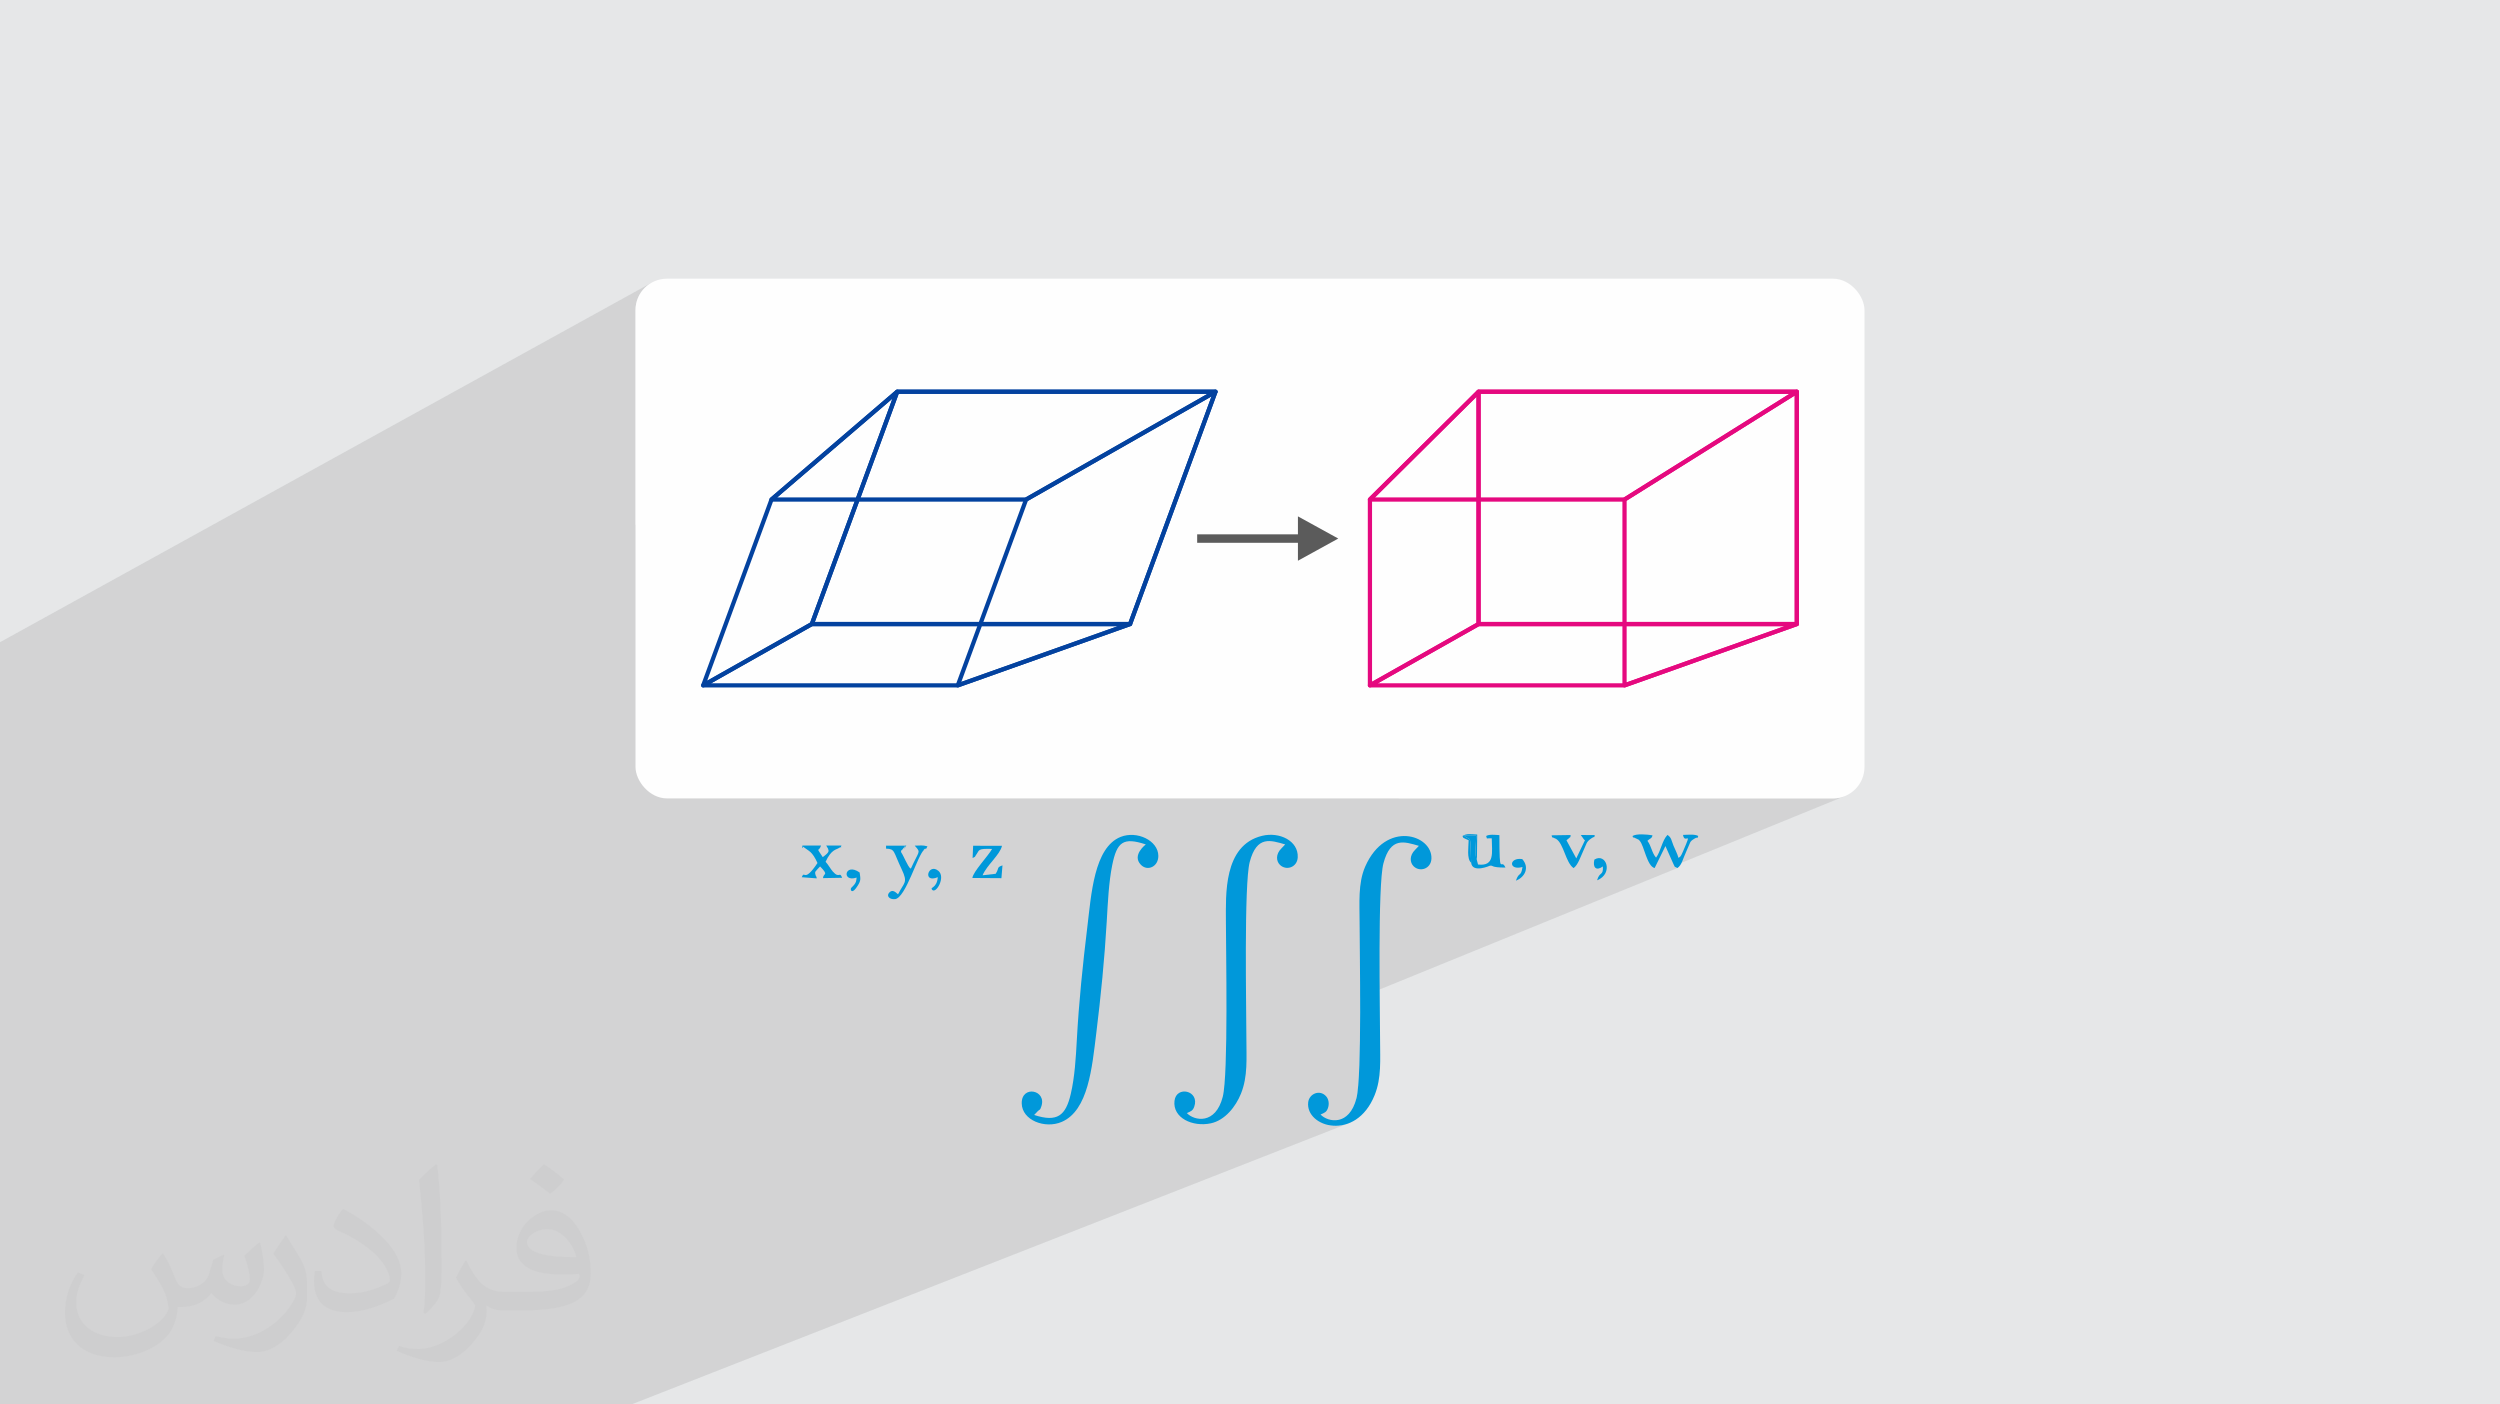 <?xml version="1.0" encoding="UTF-8"?>
<!DOCTYPE svg PUBLIC "-//W3C//DTD SVG 1.1//EN" "http://www.w3.org/Graphics/SVG/1.1/DTD/svg11.dtd">
<!-- Creator: CorelDRAW 2020 (64-Bit) -->
<svg xmlns="http://www.w3.org/2000/svg" xml:space="preserve" width="94.192mm" height="52.917mm" version="1.1" style="shape-rendering:geometricPrecision; text-rendering:geometricPrecision; image-rendering:optimizeQuality; fill-rule:evenodd; clip-rule:evenodd"
viewBox="0 0 9404.92 5283.66"
 xmlns:xlink="http://www.w3.org/1999/xlink"
 xmlns:xodm="http://www.corel.com/coreldraw/odm/2003">
 <defs>
  <style type="text/css">
   <![CDATA[
    .fil4 {fill:#FEFEFE}
    .fil3 {fill:#0098DA}
    .fil0 {fill:#E6E7E8}
    .fil7 {fill:#5B5B5B;fill-rule:nonzero}
    .fil5 {fill:#E5097F;fill-rule:nonzero}
    .fil6 {fill:#03429F;fill-rule:nonzero}
    .fil2 {fill:#373435;fill-opacity:0.031}
    .fil1 {fill:#2B2A29;fill-opacity:0.102}
   ]]>
  </style>
 </defs>
 <g id="Layer_x0020_1">
  <polygon class="fil0" points="-0,0 9404.92,0 9404.92,5283.66 -0,5283.66 "/>
  <path class="fil1" d="M6764.02 2354.25l-0.03 0.02 -0.21 0.12 -0.32 0.18 -0.12 0.08 -0.07 0.03 -0.35 0.2 -0.25 0.11 -0.04 0.02 -1502.73 648.55 1636.12 0 12.03 -0.61 11.69 -1.8 11.29 -2.93 10.84 -3.98 -643.43 262.68 0.01 0.01 0.86 2.22 0.59 1.15 0.86 0.64 1.66 0.71 2.99 1.37 4.86 2.59 -1193.39 486.67 0.01 4.41 0.03 26.45 -0.03 26.52 -0.09 26.45 -0.15 26.25 -0.24 25.91 -0.32 25.44 -0.41 24.81 -0.52 24.06 -0.62 23.17 -0.73 22.15 -0.86 20.98 -0.98 19.68 -1.13 18.23 -1.27 16.64 -1.42 14.94 -1.57 13.08 -1.75 11.08 -1.92 8.96 -5.65 18.4 -6.74 15.74 -7.66 13.24 -8.45 10.87 -9.07 8.69 -9.55 6.64 -9.87 4.75 -53.78 21.14 3.41 1.06 20.05 2.91 21.01 -0.29 21.51 -3.74 21.53 -7.49 -2704.71 1060.25 -61.9 0 -127.99 0 -128.68 0 -52.04 0 -95.43 0 -3.89 0 -59.37 0 -124.73 0 -129.22 0 -50.72 0 -156.05 0 -23.3 0 -27.62 0 -9.61 0 -14.58 0 -19.8 0 -3.18 0 -35.09 0 -37.02 0 -11.4 0 -7.67 0 -6.85 0 -4.57 0 -28.51 0 -29.5 0 -7.66 0 -3.63 0 -20.06 0 -17.11 0 -41.26 0 -0.18 0 -0.81 0 -9.24 0 -2.19 0 -0.16 0 -9.6 0 -12.76 0 -9.18 0 -1.71 0 -13.58 0 -0.21 0 -6.46 0 -20.72 0 -82.89 0 -0.12 0 -2.03 0 -3.65 0 -7.78 0 -35.71 0 -8.74 0 -19.21 0 -15.16 0 -11.63 0 -2.06 0 -5.98 0 -0.48 0 -5.98 0 -10.01 0 -0.78 0 -9.28 0 -7.77 0 -47.13 0 -0.68 0 -101.25 0 -14.98 0 -34.86 0 -0.24 0 -1.15 0 -21.7 0 -11.29 0 -2.15 0 -37.14 0 -0.27 0 -1.24 0 -44.72 0 -17.12 0 -14.94 0 -33.29 0 -38.15 0 -52.9 0 -104.59 0 -50.9 0 -89.83 0 0 -11.42 0 -7.19 0 -8 0 -29.37 0 -23.17 0 -41.12 0 -9.52 0 -22.72 0 -57.89 0 -37.18 0 -22.16 0 -35.09 0 -2.21 0 -22.55 0 -17.88 0 -2.24 0 -15.25 0 -4.56 0 -20.58 0 -2.54 0 -0.33 0 -0.77 0 -9.16 0 -2.22 0 -0.38 0 -9.05 0 -1.06 0 -8.21 0 -1.67 0 -3.19 0 -0.1 0 -1.63 0 -2.58 0 -4.84 0 -1.62 0 -2.88 0 -0.03 0 -0.58 0 -10.8 0 -16.89 0 -11.71 0 -0.78 0 -5.85 0 -13.1 0 -11.53 0 -1.65 0 -6.91 0 -10.28 0 -8.08 0 -2.73 0 -1.73 0 -1.18 0 -1.12 0 -8.04 0 -2.31 0 -13.36 0 -2.58 0 -6.1 0 -3.79 0 -22.84 0 -0.26 0 -5.57 0 -2.23 0 -15.36 0 -11.66 0 -3.04 0 -2.25 0 -0.1 0 -0.86 0 -14.08 0 -4.02 0 -4.41 0 -4.6 0 -4.95 0 -21.75 0 -1.84 0 -5.59 0 -2.42 0 -175.62 0 -10.21 0 -31.19 0 -0.01 0 -2.16 0 -2.14 0 -9.95 0 -1.01 0 -1.21 0 -2.69 0 -18.64 0 -3.28 0 -1.58 0 -33.11 0 -2.19 0 -1.49 0 -17.63 0 -94.4 0 -12 0 -2.85 0 -1.84 0 -4.63 0 -5.44 0 -4.12 0 -0.67 0 -0.02 0 -0.01 0 -248.83 0 -1.77 0 -15.39 0 -9.69 0 -0.09 0 -2.18 0 -7.79 0 -4.94 0 -0.03 0 -0.77 0 -46.68 0 -0.07 0 -0.13 0 -15.2 0 -28.52 0 -1.16 0 -1.75 0 -0.28 0 -2.1 0 -3.74 0 -4.71 0 -1.54 0 -0.03 0 -0.77 0 -362.19 0 -4.54 0 -131.26 0 -5.05 0 -1.19 0 -2.53 0 -7.58 0 -5.19 0 -0.01 0 -0.86 0 -0.01 0 -0.01 0 -797.73 2452.73 -1353.31 -9.75 5.93 -9.1 6.81 -8.4 7.64 -7.64 8.4 -6.81 9.1 -5.93 9.75 -4.99 10.31 -3.98 10.84 -2.93 11.29 -1.8 11.69 -0.61 12.03 0 808.32 980.77 -508.24 0.69 -0.33 0.73 -0.27 0.76 -0.19 0.36 -0.06 0.04 0 0.38 -0.06 0.81 -0.04 1197.24 0 0.23 0.02 0.67 0.04 0.41 0.07 0.3 0.03 0.16 0.05 0.06 0.01 0.92 0.28 0.1 0.05 0.26 0.08 0.64 0.34 0.21 0.11 0 0.01 0.06 0.03 0.18 0.09 0.06 0.05 0.21 0.11 0.27 0.22 0.09 0.06 0.25 0.22 0.21 0.17 0.16 0.12 0.03 0.03 0.18 0.15 0.53 0.65 0.13 0.16 0.01 0 0.03 0.04 0.11 0.13 0.03 0.05 0.13 0.16 0.23 0.42 0.07 0.11 0.06 0.14 0.16 0.29 0.09 0.15 0.01 0.03 0.12 0.22 0.18 0.58 0.03 0.07 0.02 0.1 0.11 0.35 0.04 0.1 0 0.02 0.09 0.28 0.06 0.59 0.02 0.09 0 0.12 0.01 0.08 0.05 0.35 -0.01 0.12 0.03 0.26 -0.01 0.42 -0.03 0.41 -0.05 0.41 -0.08 0.4 -0.09 0.39 -0.11 0.38 -0.13 0.38 -0.15 0.37 -204.89 557.38 1183.9 -567.77 0.13 -0.05 0.14 -0.07 0.12 -0.03 0 -0.01 0.4 -0.16 0.83 -0.24 0.11 -0.02 0.04 -0.01 0.1 -0.01 0.62 -0.1 0.89 -0.05 1197.24 0 0.99 0.07 0.28 0.06 0.02 0 0.32 0.03 0.26 0.08 0.1 0.02 0.95 0.31 0.19 0.06 0.37 0.2 0.34 0.16 0.29 0.18 0.36 0.2 0.19 0.15 -971.58 403.97 2.2 0 970.24 -403.26 0.13 0.11 0.22 0.27 0.29 0.31 0.23 0.32 0.23 0.29 0.06 0.11 0.1 0.14 0.17 0.36 0.41 0.75 0.07 0.24 0.06 0.1 0.11 0.41 0.23 0.75 0.03 0.27 0.02 0.09 0.02 0.34 0.09 0.91 0 873.98 -0.1 1.22 -0.01 0.12 -0.04 0.14 -0.01 0.13 -0.12 0.38 -0.1 0.41 -0.02 0.04 -0.04 0.17 -0.12 0.28 -0.07 0.22 -0.12 0.22 -0.01 0.01 -0.07 0.18 -0.02 0.04 -0.1 0.23 -0.32 0.5 -0.1 0.18 -0.06 0.07 -0.01 0.02 -0.02 0.02 -0.01 0.02 -0.17 0.26 -0.4 0.45 -0.09 0.09 -0.08 0.11 -0.03 0.03 -0.1 0.12 -0.09 0.07 -0.06 0.07 0 -0.04 -0.63 0.57 -0.37 0.24 0 0.04zm1 -5.52l0.02 -880.82 -1.01 881.24 0.99 -0.42z"/>
  <path class="fil2" d="M613.72 4715.75c17.95,27.21 29.6,53.36 40.96,82.43 8.45,16.91 12.93,48.09 52.57,48.09 11.61,0 28.28,-3.42 43.06,-11.61 16.63,-8.73 29.32,-21.94 35.94,-42l15.85 -53.36 38.57 -19.02 2.64 2.64c-5.27,20.09 -6.59,39.36 -6.59,54.43 0,44.63 38.57,61.56 69.22,61.56 17.95,0 34.09,-8.73 34.09,-25.11 0,-21.13 -8.98,-57.06 -20.62,-89.29 17.95,-17.95 35.94,-35.94 56.53,-50.47l3.17 1.6c8.98,38.04 14,75.56 14,100.66 0,24.57 -10.83,51.79 -19.81,69.49 -18.49,34.87 -51.25,62.62 -90.87,62.62 -30.1,0 -63.65,-15.07 -86.66,-43.06l-1.32 0c-21.66,26.96 -55.22,51.25 -108.86,51.25l-16.63 0c-2.64,35.41 -10.29,60.49 -21.94,82.95 -31.95,62.34 -126.81,106.47 -216.1,106.47 -124.17,0 -186.51,-71.59 -186.51,-166.96 0,-58.91 19.27,-113.6 48.88,-152.42l24.29 10.04c-18.49,35.41 -30.91,68.68 -30.91,101.45 0,89.29 72.66,131.83 156.4,131.83 77.68,0 173.83,-49.41 191.28,-106.72 -6.59,-62.62 -30.1,-91.93 -66.04,-148.99 10.83,-19.02 24.83,-38.04 42.28,-58.38l3.17 0 0 0 0 0 -0.02 -0.09zm1432.13 -336.04c26.15,16.39 51.79,35.66 76.87,57.85 -14,19.81 -31.45,37.79 -53.11,53.64 -25.11,-20.34 -50.19,-37.79 -75.84,-56.27 17.42,-19.55 34.62,-38.29 52.04,-55.22l0 0 0 0 0 0 0 0 0 0 0.03 0zm13.47 244.11c-42.28,0 -76.87,27.75 -76.87,48.34 0,44.13 84.53,57.85 185.72,57.31 -12.68,-51.79 -57.06,-105.68 -108.86,-105.68l0.01 0.03zm-94.86 236.19c54.96,0 103.04,-1.6 139.74,-10.83 40.96,-10.29 75.56,-30.91 75.56,-45.17 0,-3.7 0,-8.19 -1.32,-11.89 -22.98,2.11 -49.41,2.11 -72.38,2.11 -74.49,0 -131.55,-16.91 -154.02,-58.66 -5.55,-11.61 -9.51,-24.57 -9.51,-39.36 0,-40.43 17.42,-79.79 48.09,-107 25.61,-22.45 53.89,-36.44 82.67,-36.44 52.04,0 93.51,41.75 122.57,107.54 15.85,35.94 26.68,77.4 26.68,129.72 0,34.87 -9.51,64.19 -31.17,85.85 -40.43,39.11 -114.92,53.89 -229.04,53.89l-51.79 0 0 0 -13.47 0c-28.28,0 -48.62,-5.02 -64.72,-17.42l-2.64 0c0.79,6.59 1.32,12.93 1.32,19.02 0,25.61 -8.45,58.38 -25.61,84.53 -50.72,75.3 -105.68,108.04 -153.24,108.04 -48.09,0 -107,-18.49 -160.11,-42.54l9.51 -18.49c17.17,7.13 40.96,11.89 73.7,11.89 85.85,0 198.66,-82.43 212.66,-163 -3.17,-6.59 -8.98,-15.32 -17.17,-24.57 -25.11,-29.85 -40.96,-54.68 -55.75,-80.83 12.68,-25.11 24.29,-45.17 35.13,-63.4l4.49 -0.53c36.72,74.77 69.99,117.55 144.23,117.55l11.61 0 0 0 53.89 0 0 0 0 0 0 0 0 0 0 0 0.09 0.01zm-371.98 79c6.34,-34.34 6.87,-72.91 6.87,-108.86l0 -53.36c0,-99.6 -12.68,-244.36 -22.98,-338.68 17.95,-19.27 43.06,-42 62.87,-57.31l5.81 1.6c13.47,118.62 16.63,256 16.63,383.06 0,33.3 -1.32,65.79 -4.49,89.55 -1.85,30.1 -19.27,52.83 -56.53,87.7l-8.19 -3.7zm-382.8 -157.19c1.85,46.77 24.83,83.49 105.15,83.49 49.93,0 92.19,-12.93 138.96,-35.13 8.45,-3.7 12.93,-8.73 12.93,-12.93 0,-29.32 -22.45,-68.15 -60.23,-103.55 -36.72,-33.3 -85.34,-62.62 -130.76,-82.18 -15.6,-6.59 -20.62,-13.47 -20.62,-20.09 0,-13.47 17.95,-41.75 32.77,-62.09l5.02 -0.53c52.04,27.21 110.17,67.64 153.24,112.53 39.11,41.47 63.4,83.49 63.4,129.19 0,33.81 -10.29,65.51 -26.96,95.11 -57.06,28.79 -117.83,50.72 -178.06,50.72 -73.17,0 -123.1,-34.34 -123.1,-114.92 0,-8.73 0,-22.19 3.17,-39.64l25.11 0 0 0 0 0 0 0 0 0 0 0 -0.02 0zm-132.37 -132.9l45.45 73.45c16.63,27.21 32.23,56.81 32.23,103.55l0 59.7c0,48.34 -30.91,100.13 -80.83,151.38 -39.11,34.62 -73.7,49.41 -105.68,49.41 -47.55,0 -101.98,-14.79 -164.85,-41.75l7.13 -18.49c19.81,5.27 42.79,9.77 71.06,9.77 90.36,-0.53 182.8,-66.57 225.08,-147.15 5.02,-9.26 6.87,-17.95 6.87,-24.04 0,-9.26 -5.02,-19.55 -8.98,-28.79 -22.98,-43.31 -48.62,-82.95 -76.87,-119.68 14.79,-23.25 29.6,-45.7 45.7,-67.9l3.7 0.53 0 0 0 0 0 0 0 0 0 0 -0.02 0.01z"/>
  <g id="_3127058635120">
   <g>
    <path class="fil3" d="M4464.9 4187.38c14.98,-6.61 22.24,-8.52 27.76,-23.96 21.77,-60.99 -67.52,-80.76 -74.26,-22.03 -7.37,64.31 68.36,99.05 136.4,84.56 54.4,-11.58 94.44,-63.84 113.66,-111.65 26.27,-65.33 20.37,-131.43 20.37,-209.56 0,-104.8 -9.42,-579.24 12.64,-662.29 26.68,-100.41 78.47,-81.56 133.38,-65.77l-13.94 14.67c-22.47,21.91 -20.19,48.48 -5.51,62.52 23.72,22.68 64.85,9.1 66.65,-28.73 2.96,-61.97 -68.58,-96.93 -134.58,-80.69 -145.87,35.92 -135.63,222.91 -135.63,321.52 0,105.68 9.53,576.46 -11.88,660.17 -27.1,105.98 -107.17,90.63 -135.06,61.24z"/>
    <path class="fil3" d="M4967.87 4192.75c14.96,-6.63 22.25,-8.55 27.76,-23.99 5.58,-15.63 3.14,-33.43 -6.9,-44.63 -24.04,-26.86 -63.7,-9.29 -67.36,22.62 -10.74,94.08 178.79,150.1 250.07,-27.09 26.26,-65.26 20.37,-131.53 20.37,-209.56 0,-104.81 -9.44,-579.21 12.65,-662.28 26.7,-100.48 78.47,-81.55 133.38,-65.78l-13.95 14.66c-22.47,21.91 -20.2,48.48 -5.52,62.52 23.73,22.71 64.85,9.08 66.65,-28.72 4.3,-90.26 -171.77,-146.69 -249.18,29.66 -27.51,62.67 -21.03,138.14 -21.03,211.18 0,105.62 9.53,576.52 -11.87,660.17 -26.99,105.49 -106.66,90.99 -135.07,61.26z"/>
    <path class="fil3" d="M3890.41 4194.49l14.14 -14.75c9.33,-8.92 6.69,-0.92 12.1,-15.11 24.53,-64.33 -73.94,-84.44 -72.95,-13.96 0.9,63.95 87.68,96.77 150.15,70.05 100.67,-43.06 114.38,-205.24 130.39,-334.52 17.05,-137.66 31.13,-279.81 39.34,-420.38 3.97,-68.18 7.48,-146.54 20.56,-211.19 17.78,-87.91 41.54,-105.83 126.27,-77.97 -0.73,1.13 -53.39,40.19 -18.57,76.51 24.93,26.01 66.11,7.28 65.79,-33.32 -0.45,-58.22 -80.66,-95.57 -141.47,-71.59 -100.93,39.78 -111,219.15 -125.83,340.62 -16.87,138.25 -31.7,282.47 -39.21,421.08 -3.71,68.62 -7.89,141.38 -22.96,205.7 -19.02,81.25 -50.51,107.36 -137.76,78.82z"/>
    <path class="fil3" d="M6141.46 3144.93c5.88,14.34 -3.56,0.07 10.34,7.95l7.26 3.36c10.5,6.43 1.33,-2.22 9.65,7.08 16.83,18.81 27.1,95.36 55.96,102.24l40.63 -82.78 28.53 64.21c10.21,19.7 0.54,9.58 16.46,18.61 17.2,-11.45 20.06,-34.14 34.51,-64.83 16.06,-34.11 9.88,-33.68 29.8,-45.91 17.62,-10.81 6.01,8.32 14.2,-9.92 -13.01,-7.58 -39.01,-4.51 -57.31,-4.03 6.42,38.89 37.63,-25.11 -0.08,62.19 -10.03,23.25 -10.44,18.87 -17.06,24.24 -5.1,-18.21 -11.27,-27.7 -18.78,-46.16 -7.91,-19.46 -7.45,-30.64 -22.73,-40.25 -20.82,22.42 -24.78,61.47 -42.81,85.49 -16.39,-18.85 -17.11,-43.02 -32.52,-63.33 7.73,-8.19 17.56,-8.38 19.02,-20.68 -20.66,-3.3 -59.15,-7.02 -75.06,2.54z"/>
    <path class="fil3" d="M3333.36 3192.55c34.61,1.44 26.13,8.97 58.69,77.51 24.97,52.6 8.94,48.22 -13.63,94.32 -7.8,-6.46 -20.19,-20.68 -33.16,-6.45 -12.04,13.2 2.13,26.65 21.48,24.67 41,-4.18 85.61,-168.62 110.65,-186.51 20.67,-14.75 -21.67,10.22 7.35,-3.76l4.3 -8.52c-19.85,-5.22 -26.1,-2.51 -47.94,-2.51l5.8 6.62c16.78,19.61 9.32,14.53 -20.37,79.97 -7.19,-6.22 -3.07,-0.97 -10.01,-11.55 -1.2,-1.83 -7.48,-13.92 -9.29,-17.45 -6,-11.73 -11.35,-24.13 -17.86,-33.95 4.71,-19.69 -3.07,2.36 6.41,-10.45 32.21,-43.58 -6.22,23.05 10.7,-13.16l-73.19 -0.03 0.06 11.25z"/>
    <path class="fil3" d="M3075.39 3246.59c-52.9,79.08 -47.48,24.03 -59.26,53.51l56.38 4.31c-0.48,-7.36 -3.04,-7.83 -3.94,-10.91 -4.72,-16.01 -1.87,-13.49 16.56,-34.02 34.46,35.32 12.06,23.8 10.95,44l71.96 -1.33c-10.1,-26.34 -9.36,5.83 -35.49,-23.92 -7.81,-8.9 -16.27,-24.8 -26.74,-36.25 21.92,-47.54 40.27,-44.87 50.64,-52.11 16.78,-11.7 0.38,11.7 9.08,-9.07l-57.67 0c0.61,1.48 2.29,1.75 2.63,4.01 0.33,2.16 2.02,3.04 2.41,3.88 0.35,0.78 1.63,2.73 1.97,3.64 3.46,9.4 5.92,13.64 -19.81,32.06 -27.36,-42.41 -15.03,-16 -6.27,-43.51l-70.49 -0.1c10.3,25.42 -11.37,-7.38 5.67,6.41 18.92,15.31 30.59,13.95 51.42,59.38z"/>
    <path class="fil3" d="M5556.11 3236.07c-9.83,-21.21 -2.8,-65.07 -2.39,-93l-47.71 -0.04c31.45,25.04 23.56,-12.24 28.38,102.49 4.52,40.76 71.03,11.09 71.06,11.09 13.5,-1.58 1.26,7.15 58.03,7.15 -17.32,-40.31 -22.38,44.54 -22.82,-122.09 -16.51,-1.05 -37.74,-3.78 -49.77,3.25 5.32,14.1 -3.29,7.74 21.07,8.87 0.21,51.38 13.31,106.24 -51.71,98.42l-4.14 -16.15z"/>
    <path class="fil3" d="M3658.92 3227.78c14.94,-7.6 5.03,-1.22 13.76,-12.75 12.7,-16.79 2.99,-23.29 59.56,-21.36 -14.42,26.28 -72.29,86.45 -74.12,109.27l109.19 0.74 4.03 -48.16c-23.25,7.87 -11.32,9.7 -25.64,31.65l-49.27 5.66c16.37,-38.96 65.28,-76.66 73.05,-110.85l-108.57 -0.31 -2.01 46.1z"/>
    <path class="fil3" d="M5837.12 3142.47c5.19,16.16 -4.22,2.58 9.41,10.13 0.91,0.5 2.62,0.96 3.6,1.52 1.04,0.58 2.71,1.03 3.77,1.68 29.13,17.81 35.88,89.41 65.77,109.91 16.31,-10.83 26.46,-43.18 35.96,-63.28 14.07,-29.74 10.97,-34.63 30.7,-48.29 17.28,-11.97 8.86,2.84 13.05,-12.54l-52.54 -0.35 12.29 17.24c0.66,0.59 2.4,1.52 3.41,2.49l-32.67 68.25 -36.92 -68.13 9.47 -7.75c5.73,-6.95 4.99,0.67 6.3,-11.98l-71.6 1.1z"/>
    <path class="fil3" d="M3222.56 3301.35c-1.35,14.26 -2.14,17.86 -8.99,26.88 -7.49,9.85 -14.97,11.18 -12.39,20.47 0.5,0.19 5.28,15.73 25.97,-17.58 12.29,-19.78 10.02,-25.21 6.76,-48.89 -56.81,-39.52 -69.04,38.88 -11.35,19.12z"/>
    <path class="fil3" d="M5997.99 3233.76c-7.12,30.42 7.32,43.95 31.96,25.68 2.34,36.84 -12.47,17.98 -21.74,52.36 63.18,-25.81 33.82,-105.44 -10.22,-78.04z"/>
    <path class="fil3" d="M3527.95 3299.91c-3.59,44.1 -31.5,36.2 -21.05,47.72 14.34,15.79 51.66,-47.82 23.28,-71.51 -38.05,-31.77 -61.59,48.81 -2.24,23.79z"/>
    <path class="fil3" d="M5727.55 3261.6c-5.58,39.16 -13.24,16.56 -24.72,51.45 34.5,-13.73 51.91,-49.83 23.8,-81.22 -51.02,-7.32 -52.05,44.53 0.92,29.76z"/>
    <path class="fil3" d="M5534.39 3245.53c-4.81,-114.74 3.08,-77.45 -28.38,-102.49l47.71 0.04c-0.41,27.93 -7.44,71.79 2.39,93l1.12 -96.61c-22.45,-1.2 -40.08,-4.88 -55.37,5.47 5.34,10.31 -1.95,3.79 15.12,12.58l7.98 3.47c0.03,24.23 -8.05,69.58 9.44,84.54z"/>
   </g>
   <g>
    <rect class="fil4" x="2390.8" y="1048.45" width="4623.32" height="1955.1" rx="118.11" ry="118.11"/>
    <g>
     <path class="fil5" d="M5565.54 1481.65l-392.58 389.52 936.18 0 622.59 -389.52 -1166.19 0zm-417.53 391.86l408.24 -405.07c1.46,-1.69 3.62,-2.76 6.03,-2.76l1197.24 0c2.66,0.02 5.26,1.36 6.77,3.77 2.32,3.73 1.17,8.66 -2.57,10.97l-647.69 405.23c-1.31,0.93 -2.91,1.48 -4.62,1.48l-957.79 0c-2.05,-0.03 -4.09,-0.81 -5.64,-2.37 -3.11,-3.13 -3.09,-8.16 0.03,-11.26z"/>
     <path class="fil5" d="M6751.54 1488.06l-632.13 395.5 0 683.48 632.13 -225 0 -853.98zm-644.32 384.33l647.69 -405.23c1.31,-0.93 2.91,-1.48 4.62,-1.48 4.4,0 7.98,3.57 7.98,7.99l0 873.98c-0.01,3.29 -2.06,6.36 -5.33,7.52l-647.6 230.51c-0.97,0.41 -2.04,0.64 -3.16,0.64 -4.4,0 -7.98,-3.57 -7.98,-7.98l0 -699.19c0.01,-2.66 1.35,-5.25 3.77,-6.76z"/>
     <path class="fil5" d="M6761.71 2355.32l-647.64 230.53c-0.88,0.3 -1.78,0.45 -2.66,0.45l-957.79 0.01c-4.41,0 -7.99,-3.57 -7.99,-7.98 0,-3.27 1.97,-6.07 4.77,-7.31l407.97 -230.3c1.24,-0.69 2.58,-1.02 3.9,-1.02l0 -0.04 1197.24 0c4.4,0 7.98,3.57 7.98,7.98 0,3.65 -2.45,6.73 -5.79,7.68zm-651.62 215.03l603.25 -214.72 -1149.03 0 -380.38 214.72 926.17 0z"/>
     <path class="fil5" d="M5565.49 2354.96l-407.97 230.29c-3.81,2.16 -8.67,0.8 -10.81,-3.03 -0.7,-1.23 -1.03,-2.57 -1.03,-3.89l-0.04 0 0 -699.19c0,-2.43 1.09,-4.6 2.81,-6.06l408.22 -405.06c3.12,-3.11 8.16,-3.09 11.26,0.03 1.54,1.55 2.32,3.57 2.32,5.61l0.02 873.98c0,3.27 -1.96,6.08 -4.77,7.32zm-403.89 209.74l392.7 -221.67 0 -850.23 -392.7 389.64 0 682.27z"/>
     <path class="fil5" d="M5562.29 1465.68l1197.24 0c4.4,0 7.98,3.57 7.98,7.99l0 873.98c0,4.41 -3.57,7.99 -7.98,7.99l-1197.24 0c-4.41,0 -7.99,-3.57 -7.99,-7.99l0 -873.98c0,-4.41 3.57,-7.99 7.99,-7.99zm1189.25 15.97l-1181.27 0 0 858.02 1181.27 0 0 -858.02z"/>
     <path class="fil6" d="M3378.26 1481.65l-454.3 389.52 934.2 0 684.31 -389.52 -1164.21 0zm-481.01 391.45l472.48 -405.12c1.45,-1.42 3.42,-2.3 5.6,-2.3l1197.24 0 0 0.03c2.78,0 5.46,1.45 6.92,4.02 2.17,3.82 0.83,8.69 -2.99,10.85l-711.81 405.17c-1.28,0.87 -2.82,1.38 -4.48,1.38l-957.79 0c-2.25,-0.03 -4.47,-0.97 -6.05,-2.81 -2.86,-3.34 -2.47,-8.37 0.88,-11.23z"/>
     <path class="fil6" d="M4557.57 1491.36l-690.87 393.25 -250.16 680.51 628.57 -223.73 312.47 -850.03zm-701.29 380.86l711.96 -405.26c2.03,-1.31 4.62,-1.69 7.07,-0.79 4.13,1.52 6.25,6.1 4.74,10.23l-321.27 873.98c-0.8,2.16 -2.51,3.95 -4.84,4.77l-647.88 230.61c-1.75,0.67 -3.72,0.74 -5.61,0.05 -4.13,-1.52 -6.26,-6.1 -4.74,-10.23l257.02 -699.19c0.64,-1.7 1.85,-3.21 3.55,-4.17z"/>
     <path class="fil6" d="M4253.48 2355.32l-647.64 230.53c-0.88,0.3 -1.77,0.45 -2.66,0.45l-957.79 0.01c-4.4,0 -7.98,-3.57 -7.98,-7.98 0,-3.27 1.96,-6.07 4.77,-7.31l407.96 -230.3c1.24,-0.69 2.58,-1.02 3.9,-1.02l0 -0.04 1197.24 0c4.41,0 7.99,3.57 7.99,7.98 0,3.65 -2.46,6.73 -5.8,7.68zm-651.62 215.03l603.26 -214.72 -1149.04 0 -380.37 214.72 926.16 0z"/>
     <path class="fil6" d="M3057.39 2354.88l-408.09 230.37c-3.82,2.16 -8.68,0.8 -10.82,-3.03 -1.19,-2.11 -1.31,-4.52 -0.54,-6.63l-0.02 -0.01 257.01 -699.19c0.54,-1.45 1.45,-2.66 2.6,-3.54l472.62 -405.24c3.34,-2.86 8.38,-2.47 11.23,0.87 1.94,2.27 2.38,5.3 1.43,7.92l-321.27 873.99c-0.75,2.08 -2.29,3.63 -4.14,4.49zm-397.05 205.89l387.22 -218.58 309.73 -842.57 -448.11 384.21 -248.84 676.95z"/>
     <path class="fil6" d="M3375.33 1465.69l1197.24 -0.01c4.41,0 7.99,3.57 7.99,7.99 0,1.12 -0.23,2.19 -0.65,3.16l-321.12 873.57c-1.19,3.23 -4.23,5.23 -7.49,5.23l-1197.24 0.01c-4.41,0 -7.99,-3.57 -7.99,-7.99 0,-1.12 0.24,-2.19 0.65,-3.16l321.12 -873.57c1.19,-3.23 4.24,-5.23 7.49,-5.23zm1185.81 15.96l-1180.25 0 -315.41 858.02 1180.25 0 315.41 -858.02z"/>
     <polygon class="fil7" points="4882.77,2010.04 4503.72,2010.04 4503.72,2041.97 4882.77,2041.97 4882.77,2109.47 5034.5,2026 4882.77,1942.54 "/>
    </g>
   </g>
  </g>
 </g>
</svg>
